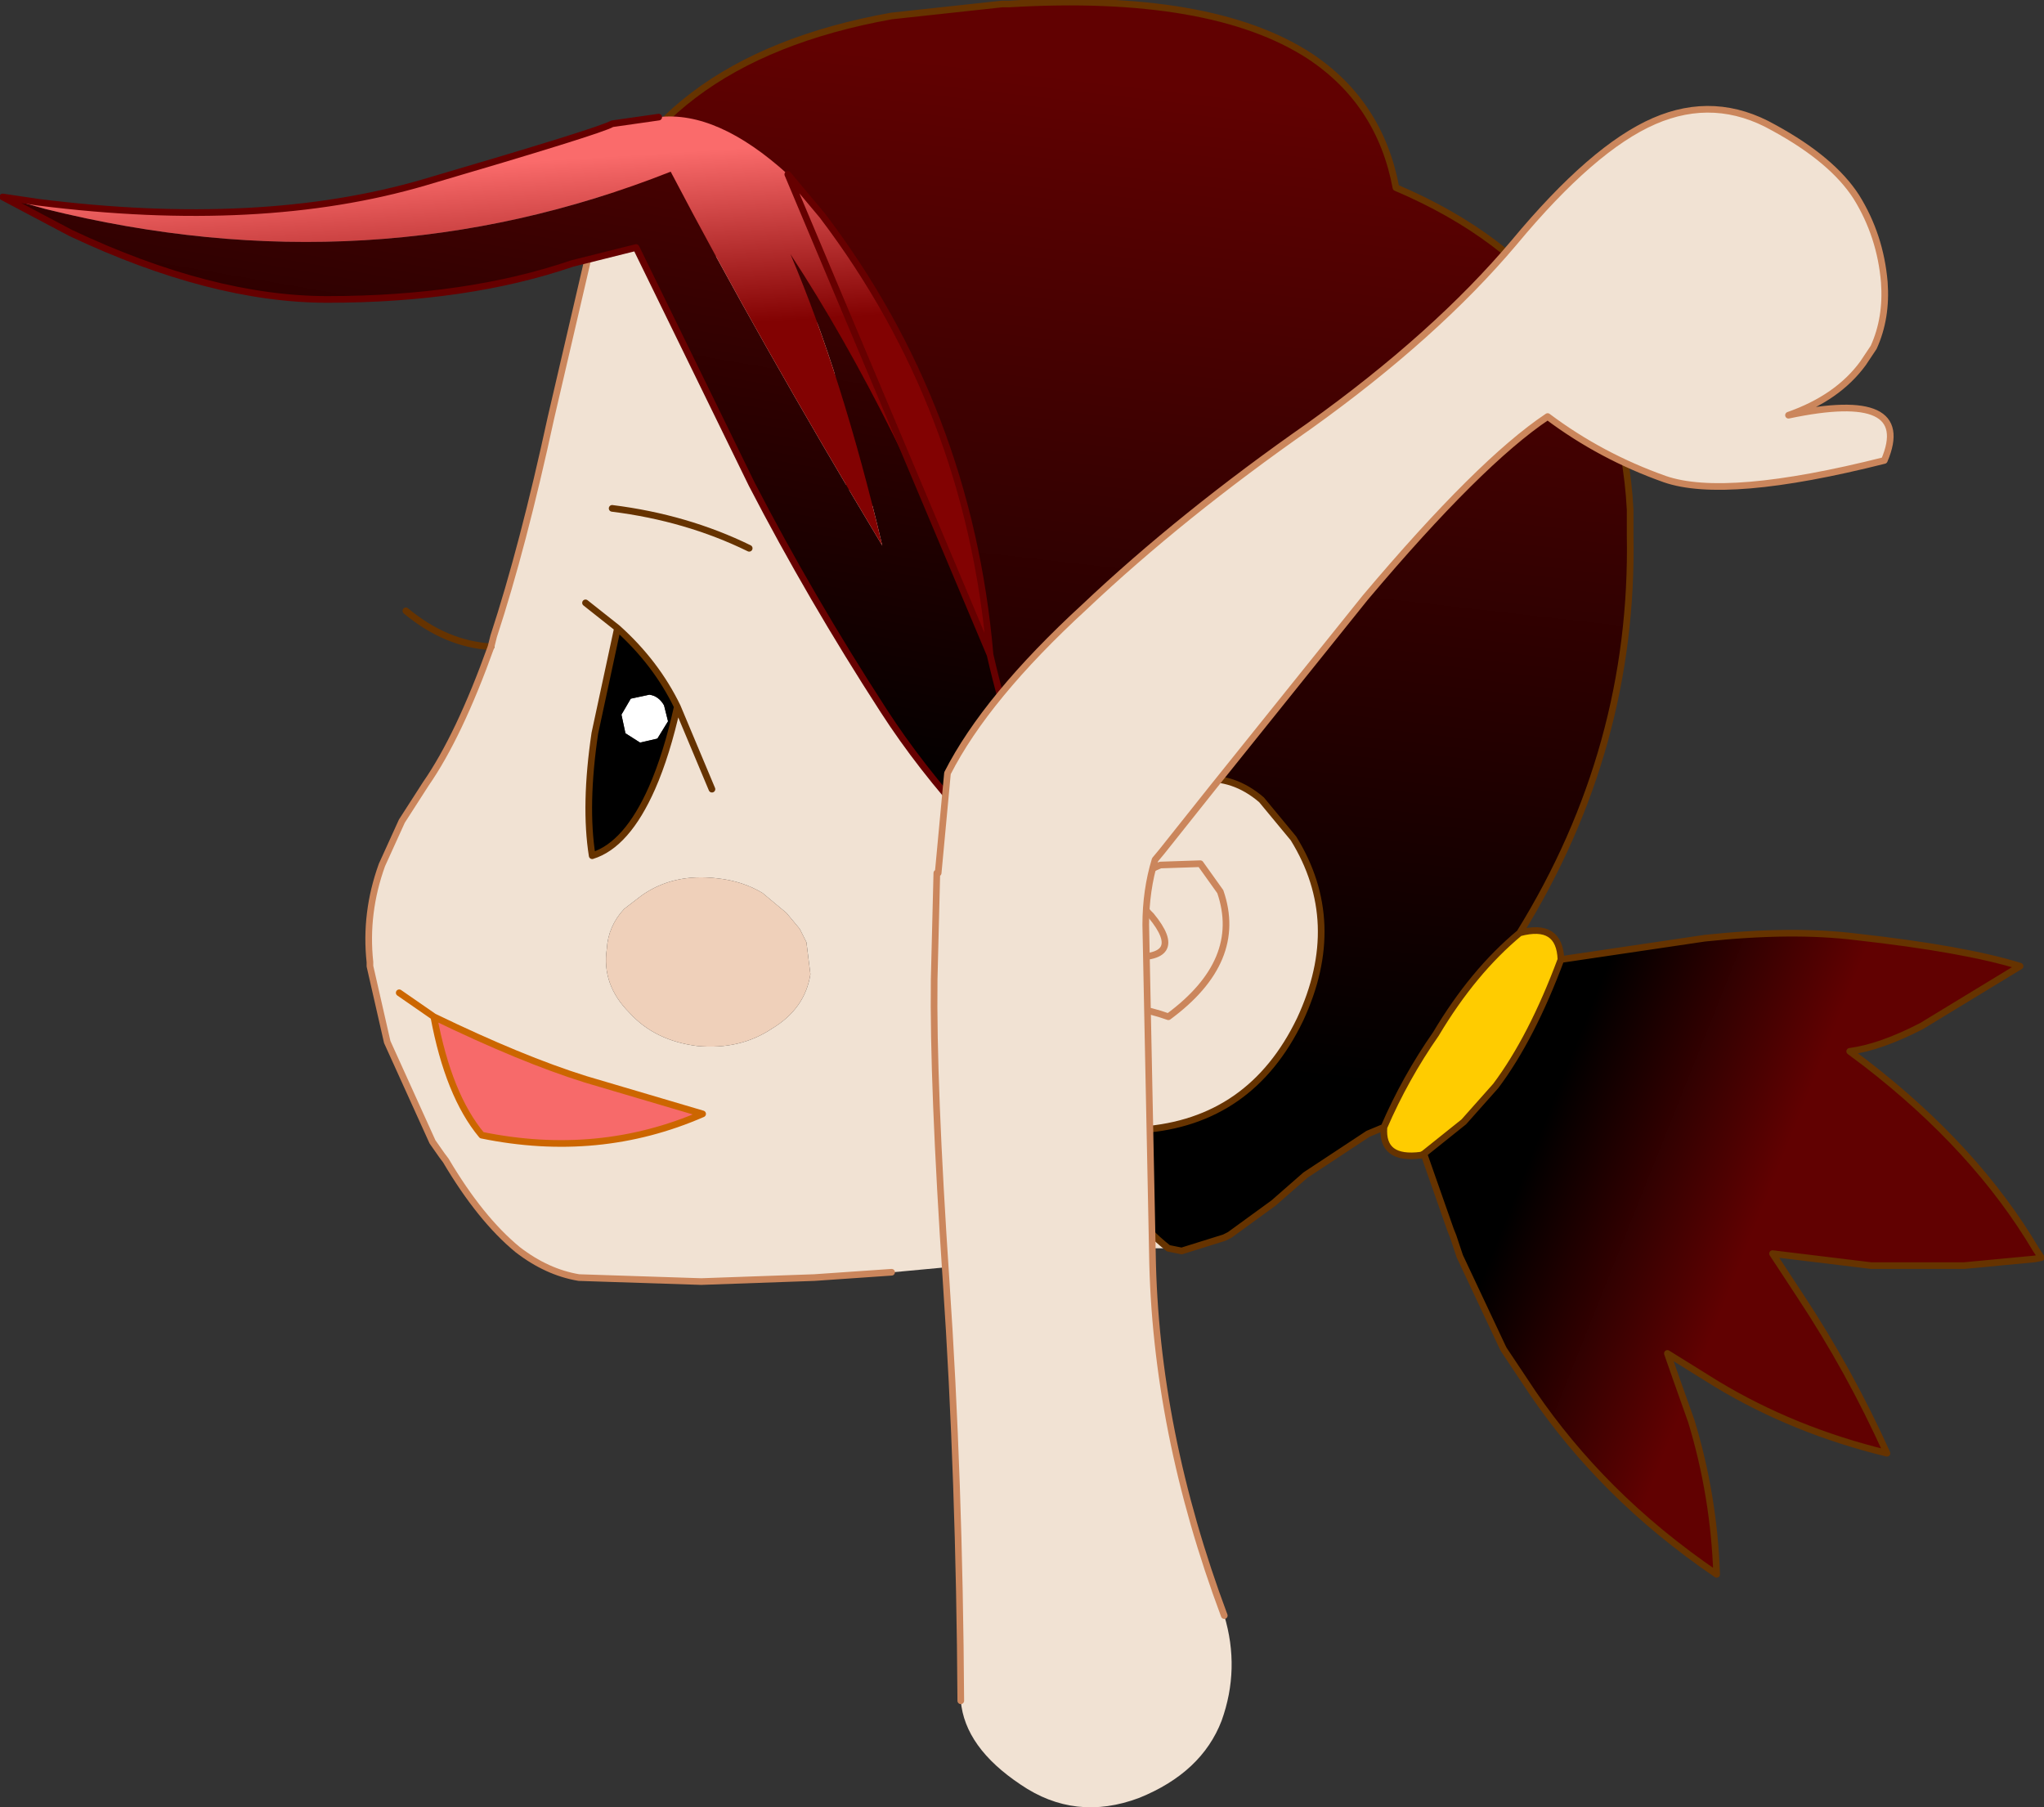 <?xml version="1.0" encoding="UTF-8" standalone="no"?>
<svg xmlns:xlink="http://www.w3.org/1999/xlink" height="67.9px" width="76.8px" xmlns="http://www.w3.org/2000/svg">
  <rect width="100%" height="100%" fill="#333333" stroke="none"/>
  <g transform="matrix(1.0, 0.0, 0.0, 1.0, 34.0, 263.45)">
    <path d="M-11.85 -254.25 Q-9.7 -261.2 -0.5 -262.85 L3.65 -263.3 3.9 -263.3 Q11.5 -263.75 15.2 -261.35 17.85 -259.6 18.45 -256.4 26.8 -252.85 27.25 -244.3 L27.25 -243.35 Q27.4 -235.35 23.1 -228.4 21.35 -226.95 19.95 -224.6 18.8 -222.95 18.0 -221.1 L17.4 -220.85 15.05 -219.3 13.85 -218.25 12.2 -217.05 12.0 -216.95 10.4 -216.45 9.9 -216.55 Q8.25 -217.85 8.2 -219.25 8.05 -220.1 8.25 -221.0 L8.9 -221.0 Q13.0 -221.3 14.85 -225.15 16.55 -228.8 14.6 -231.95 L13.4 -233.4 Q11.3 -235.2 8.4 -232.9 6.2 -232.3 4.85 -230.95 L4.65 -230.75 Q3.45 -229.5 2.85 -228.1 2.3 -229.4 2.6 -230.5 2.85 -231.6 2.65 -236.95 2.45 -242.35 -2.2 -245.1 L-2.65 -249.55 Q-2.95 -251.05 -3.6 -251.7 -4.2 -252.35 -5.15 -253.0 -6.15 -253.7 -8.05 -254.0 L-11.8 -254.2 -11.85 -254.25" fill="url(#gradient0)" fill-rule="evenodd" stroke="none"/>
    <path d="M-11.8 -254.2 L-8.05 -254.0 Q-6.15 -253.7 -5.15 -253.0 -4.2 -252.35 -3.6 -251.7 -2.95 -251.05 -2.65 -249.55 L-2.2 -245.1 Q2.45 -242.35 2.65 -236.95 2.85 -231.6 2.6 -230.5 2.3 -229.4 2.85 -228.1 3.45 -229.5 4.65 -230.75 L4.85 -230.95 Q6.2 -232.3 8.4 -232.9 11.3 -235.2 13.4 -233.4 L14.6 -231.95 Q16.55 -228.8 14.85 -225.15 13.0 -221.3 8.9 -221.0 L8.25 -221.0 Q8.05 -220.1 8.2 -219.25 8.25 -217.85 9.9 -216.55 L9.2 -216.55 -0.45 -215.65 -0.45 -215.55 -0.5 -215.65 -3.4 -215.45 -7.65 -215.3 -12.25 -215.45 Q-13.45 -215.65 -14.55 -216.5 -15.95 -217.65 -17.25 -219.85 L-17.4 -220.05 -17.75 -220.55 -19.45 -224.3 -20.1 -227.15 -20.1 -227.3 Q-20.3 -229.15 -19.65 -230.95 L-18.9 -232.6 -18.0 -234.0 Q-16.75 -235.8 -15.55 -239.15 L-15.45 -239.55 Q-14.35 -242.9 -13.3 -247.75 L-11.8 -254.2 M8.3 -227.5 Q10.65 -227.35 9.25 -229.05 L9.15 -229.15 Q8.1 -230.35 9.6 -230.95 L11.1 -231.0 11.85 -229.95 Q12.75 -227.35 9.9 -225.25 7.25 -226.2 6.1 -224.5 7.25 -226.2 9.9 -225.25 12.75 -227.35 11.85 -229.95 L11.1 -231.0 9.6 -230.95 Q8.1 -230.35 9.15 -229.15 L9.25 -229.05 Q10.65 -227.35 8.3 -227.5 M5.25 -223.2 Q5.0 -221.0 8.25 -221.0 5.0 -221.0 5.25 -223.2 M-12.0 -240.8 L-10.8 -239.85 -12.0 -240.8 M-8.55 -236.9 Q-9.35 -238.55 -10.8 -239.85 L-11.65 -235.9 Q-12.05 -233.2 -11.75 -231.3 -10.45 -231.7 -9.5 -233.85 -8.95 -235.1 -8.55 -236.9 L-7.25 -233.8 -8.55 -236.9 M-11.2 -227.8 Q-11.4 -226.45 -10.35 -225.4 -9.4 -224.35 -7.8 -224.15 -6.2 -224.0 -5.0 -224.8 -3.75 -225.55 -3.55 -226.85 L-3.7 -228.05 -3.95 -228.55 -4.45 -229.15 -5.35 -229.9 Q-6.1 -230.35 -7.05 -230.45 -8.7 -230.65 -9.9 -229.8 L-10.55 -229.3 Q-11.15 -228.65 -11.2 -227.8 M-11.0 -244.35 Q-8.2 -244.0 -5.85 -242.85 -8.2 -244.0 -11.0 -244.35" fill="#f1e2d3" fill-rule="evenodd" stroke="none"/>
    <path d="M24.65 -227.4 L30.05 -228.2 Q33.35 -228.55 35.75 -228.25 39.8 -227.8 41.9 -227.15 L38.2 -224.9 Q36.65 -224.1 35.5 -223.95 L36.1 -223.5 Q40.25 -220.3 42.5 -216.5 L42.7 -216.2 42.45 -216.15 39.8 -215.9 36.3 -215.9 32.6 -216.35 33.65 -214.75 Q35.5 -211.95 36.9 -208.85 33.4 -209.7 30.5 -211.45 L28.65 -212.6 29.0 -211.6 29.55 -210.05 Q30.4 -207.25 30.5 -204.3 28.3 -205.8 26.55 -207.55 24.9 -209.2 23.6 -211.1 L22.5 -212.75 22.45 -212.85 20.85 -216.25 20.6 -217.0 20.5 -217.25 19.5 -220.1 20.0 -220.5 21.0 -221.3 22.2 -222.65 Q23.55 -224.45 24.65 -227.4" fill="url(#gradient1)" fill-rule="evenodd" stroke="none"/>
    <path d="M18.0 -221.1 Q18.8 -222.95 19.95 -224.6 21.35 -226.95 23.1 -228.4 24.6 -228.8 24.65 -227.4 23.55 -224.45 22.2 -222.65 L21.0 -221.3 20.0 -220.5 19.5 -220.1 19.4 -220.05 Q17.9 -219.85 18.0 -221.1" fill="#ffcc00" fill-rule="evenodd" stroke="none"/>
    <path d="M-9.05 -236.95 L-8.9 -236.35 -9.3 -235.7 -9.95 -235.55 -10.5 -235.9 -10.65 -236.6 -10.3 -237.2 -9.6 -237.35 Q-9.25 -237.3 -9.05 -236.95" fill="#ffffff" fill-rule="evenodd" stroke="none"/>
    <path d="M-9.05 -236.95 Q-9.25 -237.3 -9.6 -237.35 L-10.3 -237.2 -10.65 -236.6 -10.5 -235.9 -9.95 -235.55 -9.3 -235.7 -8.9 -236.35 -9.05 -236.95 M-8.55 -236.9 Q-8.95 -235.1 -9.5 -233.85 -10.45 -231.7 -11.75 -231.3 -12.05 -233.2 -11.65 -235.9 L-10.8 -239.85 Q-9.35 -238.55 -8.55 -236.9" fill="#000000" fill-rule="evenodd" stroke="none"/>
    <path d="M-11.2 -227.8 Q-11.15 -228.65 -10.55 -229.3 L-9.9 -229.8 Q-8.7 -230.65 -7.05 -230.45 -6.1 -230.35 -5.35 -229.9 L-4.45 -229.15 -3.95 -228.55 -3.7 -228.05 -3.55 -226.85 Q-3.75 -225.55 -5.0 -224.8 -6.2 -224.0 -7.8 -224.15 -9.4 -224.35 -10.35 -225.4 -11.4 -226.45 -11.2 -227.8" fill="#efd0ba" fill-rule="evenodd" stroke="none"/>
    <path d="M23.1 -228.4 Q27.4 -235.35 27.25 -243.35 L27.25 -244.3 Q26.8 -252.85 18.45 -256.4 17.85 -259.6 15.2 -261.35 11.5 -263.75 3.9 -263.3 L3.65 -263.3 -0.5 -262.85 Q-9.7 -261.2 -11.85 -254.25 M2.85 -228.1 Q3.45 -229.5 4.65 -230.75 L4.85 -230.95 Q6.2 -232.3 8.4 -232.9 11.3 -235.2 13.4 -233.4 L14.6 -231.95 Q16.55 -228.8 14.85 -225.15 13.0 -221.3 8.9 -221.0 L8.25 -221.0 Q8.05 -220.1 8.2 -219.25 8.25 -217.85 9.9 -216.55 L10.4 -216.45 12.0 -216.95 12.2 -217.05 13.85 -218.25 15.05 -219.3 17.4 -220.85 18.0 -221.1 Q18.8 -222.95 19.95 -224.6 21.35 -226.95 23.1 -228.4 24.6 -228.8 24.65 -227.4 L30.05 -228.2 Q33.35 -228.55 35.75 -228.25 39.8 -227.8 41.9 -227.15 L38.2 -224.9 Q36.65 -224.1 35.5 -223.95 L36.1 -223.5 Q40.25 -220.3 42.5 -216.5 L42.7 -216.2 42.45 -216.15 39.8 -215.9 36.3 -215.9 32.6 -216.35 33.65 -214.75 Q35.5 -211.95 36.9 -208.85 33.4 -209.7 30.5 -211.45 L28.65 -212.6 29.0 -211.6 29.55 -210.05 Q30.4 -207.25 30.5 -204.3 28.3 -205.8 26.55 -207.55 24.9 -209.2 23.6 -211.1 L22.5 -212.75 22.45 -212.85 20.85 -216.25 20.6 -217.0 20.5 -217.25 19.5 -220.1 19.4 -220.05 Q17.9 -219.85 18.0 -221.1 M19.5 -220.1 L20.0 -220.5 21.0 -221.3 22.2 -222.65 Q23.55 -224.45 24.65 -227.4 M-15.55 -239.15 Q-17.25 -239.25 -18.75 -240.5 M-10.8 -239.85 L-12.0 -240.8 M-8.55 -236.9 Q-8.95 -235.1 -9.5 -233.85 -10.45 -231.7 -11.75 -231.3 -12.05 -233.2 -11.65 -235.9 L-10.8 -239.85 Q-9.35 -238.55 -8.55 -236.9 L-7.25 -233.8 M-5.85 -242.85 Q-8.2 -244.0 -11.0 -244.35" fill="none" stroke="#663300" stroke-linecap="round" stroke-linejoin="round" stroke-width="0.25"/>
    <path d="M6.1 -224.5 Q7.25 -226.2 9.9 -225.25 12.75 -227.35 11.85 -229.95 L11.1 -231.0 9.6 -230.95 Q8.1 -230.35 9.15 -229.15 L9.25 -229.05 Q10.65 -227.35 8.3 -227.5 M-0.5 -215.65 L-3.4 -215.45 -7.65 -215.3 -12.25 -215.45 Q-13.45 -215.65 -14.55 -216.5 -15.95 -217.65 -17.25 -219.85 L-17.4 -220.05 -17.75 -220.55 -19.45 -224.3 -20.1 -227.15 -20.1 -227.3 Q-20.3 -229.15 -19.65 -230.95 L-18.9 -232.6 -18.0 -234.0 Q-16.75 -235.8 -15.55 -239.15 L-15.45 -239.55 Q-14.35 -242.9 -13.3 -247.75 L-11.8 -254.2 M8.25 -221.0 Q5.0 -221.0 5.25 -223.2" fill="none" stroke="#cb865c" stroke-linecap="round" stroke-linejoin="round" stroke-width="0.25"/>
    <path d="M-17.7 -225.25 Q-14.4 -223.65 -12.0 -222.9 L-7.6 -221.6 Q-11.5 -219.9 -15.9 -220.8 -17.15 -222.3 -17.7 -225.25" fill="#f76a6a" fill-rule="evenodd" stroke="none"/>
    <path d="M-17.7 -225.25 L-19.0 -226.15 M-17.7 -225.25 Q-14.4 -223.65 -12.0 -222.9 L-7.6 -221.6 Q-11.5 -219.9 -15.9 -220.8 -17.15 -222.3 -17.7 -225.25 Z" fill="none" stroke="#cc6600" stroke-linecap="round" stroke-linejoin="round" stroke-width="0.25"/>
    <path d="M3.2 -238.85 Q3.6 -237.1 4.35 -234.65 5.05 -232.3 6.8 -228.4 1.95 -232.5 -0.8 -236.75 -3.55 -241.0 -5.75 -245.25 L-10.1 -254.15 -12.5 -253.55 Q-16.45 -252.2 -21.7 -252.2 -26.05 -252.2 -31.35 -254.7 L-33.9 -256.05 -32.3 -255.6 Q-20.05 -252.55 -8.8 -257.0 -5.5 -250.7 -0.85 -242.95 -2.35 -249.3 -4.3 -253.9 -0.3 -247.8 3.2 -238.85" fill="url(#gradient2)" fill-rule="evenodd" stroke="none"/>
    <path d="M-33.9 -256.05 L-32.55 -255.85 Q-24.2 -254.8 -18.05 -256.6 -11.4 -258.55 -11.0 -258.8 L-9.25 -259.05 Q-7.05 -259.3 -4.4 -256.9 L-3.1 -255.35 Q2.4 -248.1 3.2 -238.85 -0.3 -247.8 -4.3 -253.9 -2.35 -249.3 -0.85 -242.95 -5.5 -250.7 -8.8 -257.0 -20.05 -252.55 -32.3 -255.6 L-33.9 -256.05" fill="url(#gradient3)" fill-rule="evenodd" stroke="none"/>
    <path d="M3.2 -238.85 Q3.6 -237.1 4.35 -234.65 5.05 -232.3 6.8 -228.4 1.95 -232.5 -0.8 -236.75 -3.55 -241.0 -5.75 -245.25 L-10.1 -254.15 -12.5 -253.55 Q-16.45 -252.2 -21.7 -252.2 -26.05 -252.2 -31.35 -254.7 L-33.9 -256.05 -32.55 -255.85 Q-24.2 -254.8 -18.05 -256.6 -11.4 -258.55 -11.0 -258.8 L-9.25 -259.05 M-4.4 -256.9 L-3.1 -255.35 Q2.4 -248.1 3.2 -238.85 Z" fill="none" stroke="#660000" stroke-linecap="round" stroke-linejoin="round" stroke-width="0.25"/>
    <path d="M1.25 -230.65 L1.6 -234.4 Q3.05 -237.25 6.75 -240.65 10.4 -244.1 15.2 -247.45 19.95 -250.85 22.9 -254.35 25.85 -257.9 28.15 -258.9 30.45 -259.9 32.65 -258.65 34.85 -257.45 35.75 -256.05 36.65 -254.6 36.8 -252.85 36.9 -251.5 36.4 -250.4 L36.0 -249.8 Q35.05 -248.5 33.2 -247.85 37.95 -248.85 36.8 -246.15 30.85 -244.65 28.55 -245.45 26.15 -246.3 24.15 -247.8 21.6 -246.1 17.3 -241.0 L11.6 -233.9 9.65 -231.45 9.4 -231.15 Q9.05 -230.0 9.05 -228.7 L9.3 -216.35 Q9.4 -209.7 12.0 -202.75 12.6 -200.75 11.9 -198.8 11.15 -196.85 8.8 -195.9 6.4 -195.0 4.35 -196.4 2.25 -197.8 2.1 -199.55 2.05 -207.9 1.55 -215.3 1.05 -222.75 1.1 -226.65 L1.2 -230.65 1.25 -230.65" fill="#f1e2d3" fill-rule="evenodd" stroke="none"/>
    <path d="M12.0 -202.75 Q9.4 -209.7 9.3 -216.35 L9.05 -228.7 Q9.05 -230.0 9.4 -231.15 L9.65 -231.45 11.6 -233.9 17.3 -241.0 Q21.6 -246.1 24.15 -247.8 26.15 -246.3 28.55 -245.45 30.85 -244.65 36.8 -246.15 37.95 -248.85 33.2 -247.85 35.05 -248.5 36.0 -249.8 L36.4 -250.4 Q36.9 -251.5 36.8 -252.85 36.65 -254.6 35.75 -256.05 34.85 -257.45 32.65 -258.65 30.45 -259.9 28.15 -258.9 25.85 -257.9 22.9 -254.35 19.95 -250.85 15.2 -247.45 10.4 -244.1 6.75 -240.65 3.05 -237.25 1.6 -234.4 L1.25 -230.65 M1.2 -230.65 L1.1 -226.65 Q1.05 -222.75 1.55 -215.3 2.05 -207.9 2.1 -199.55" fill="none" stroke="#cb865c" stroke-linecap="round" stroke-linejoin="round" stroke-width="0.25"/>
  </g>
  <defs>
    <linearGradient gradientTransform="matrix(0.003, -0.022, 0.035, 0.004, -1.6, -243.2)" gradientUnits="userSpaceOnUse" id="gradient0" spreadMethod="pad" x1="-819.2" x2="819.2">
      <stop offset="0.0" stop-color="#000000"/>
      <stop offset="1.0" stop-color="#610101"/>
    </linearGradient>
    <linearGradient gradientTransform="matrix(0.005, 0.002, -0.006, 0.015, 28.0, -219.35)" gradientUnits="userSpaceOnUse" id="gradient1" spreadMethod="pad" x1="-819.2" x2="819.2">
      <stop offset="0.0" stop-color="#000000"/>
      <stop offset="1.0" stop-color="#610101"/>
    </linearGradient>
    <linearGradient gradientTransform="matrix(0.003, -0.018, 0.029, 0.005, -2.9, -249.25)" gradientUnits="userSpaceOnUse" id="gradient2" spreadMethod="pad" x1="-819.2" x2="819.2">
      <stop offset="0.0" stop-color="#000000"/>
      <stop offset="1.0" stop-color="#610101"/>
    </linearGradient>
    <linearGradient gradientTransform="matrix(4.0E-4, 0.004, -0.016, 0.001, -14.0, -254.1)" gradientUnits="userSpaceOnUse" id="gradient3" spreadMethod="pad" x1="-819.2" x2="819.2">
      <stop offset="0.0" stop-color="#fa6b6b"/>
      <stop offset="1.0" stop-color="#820202"/>
    </linearGradient>
  </defs>
</svg>
